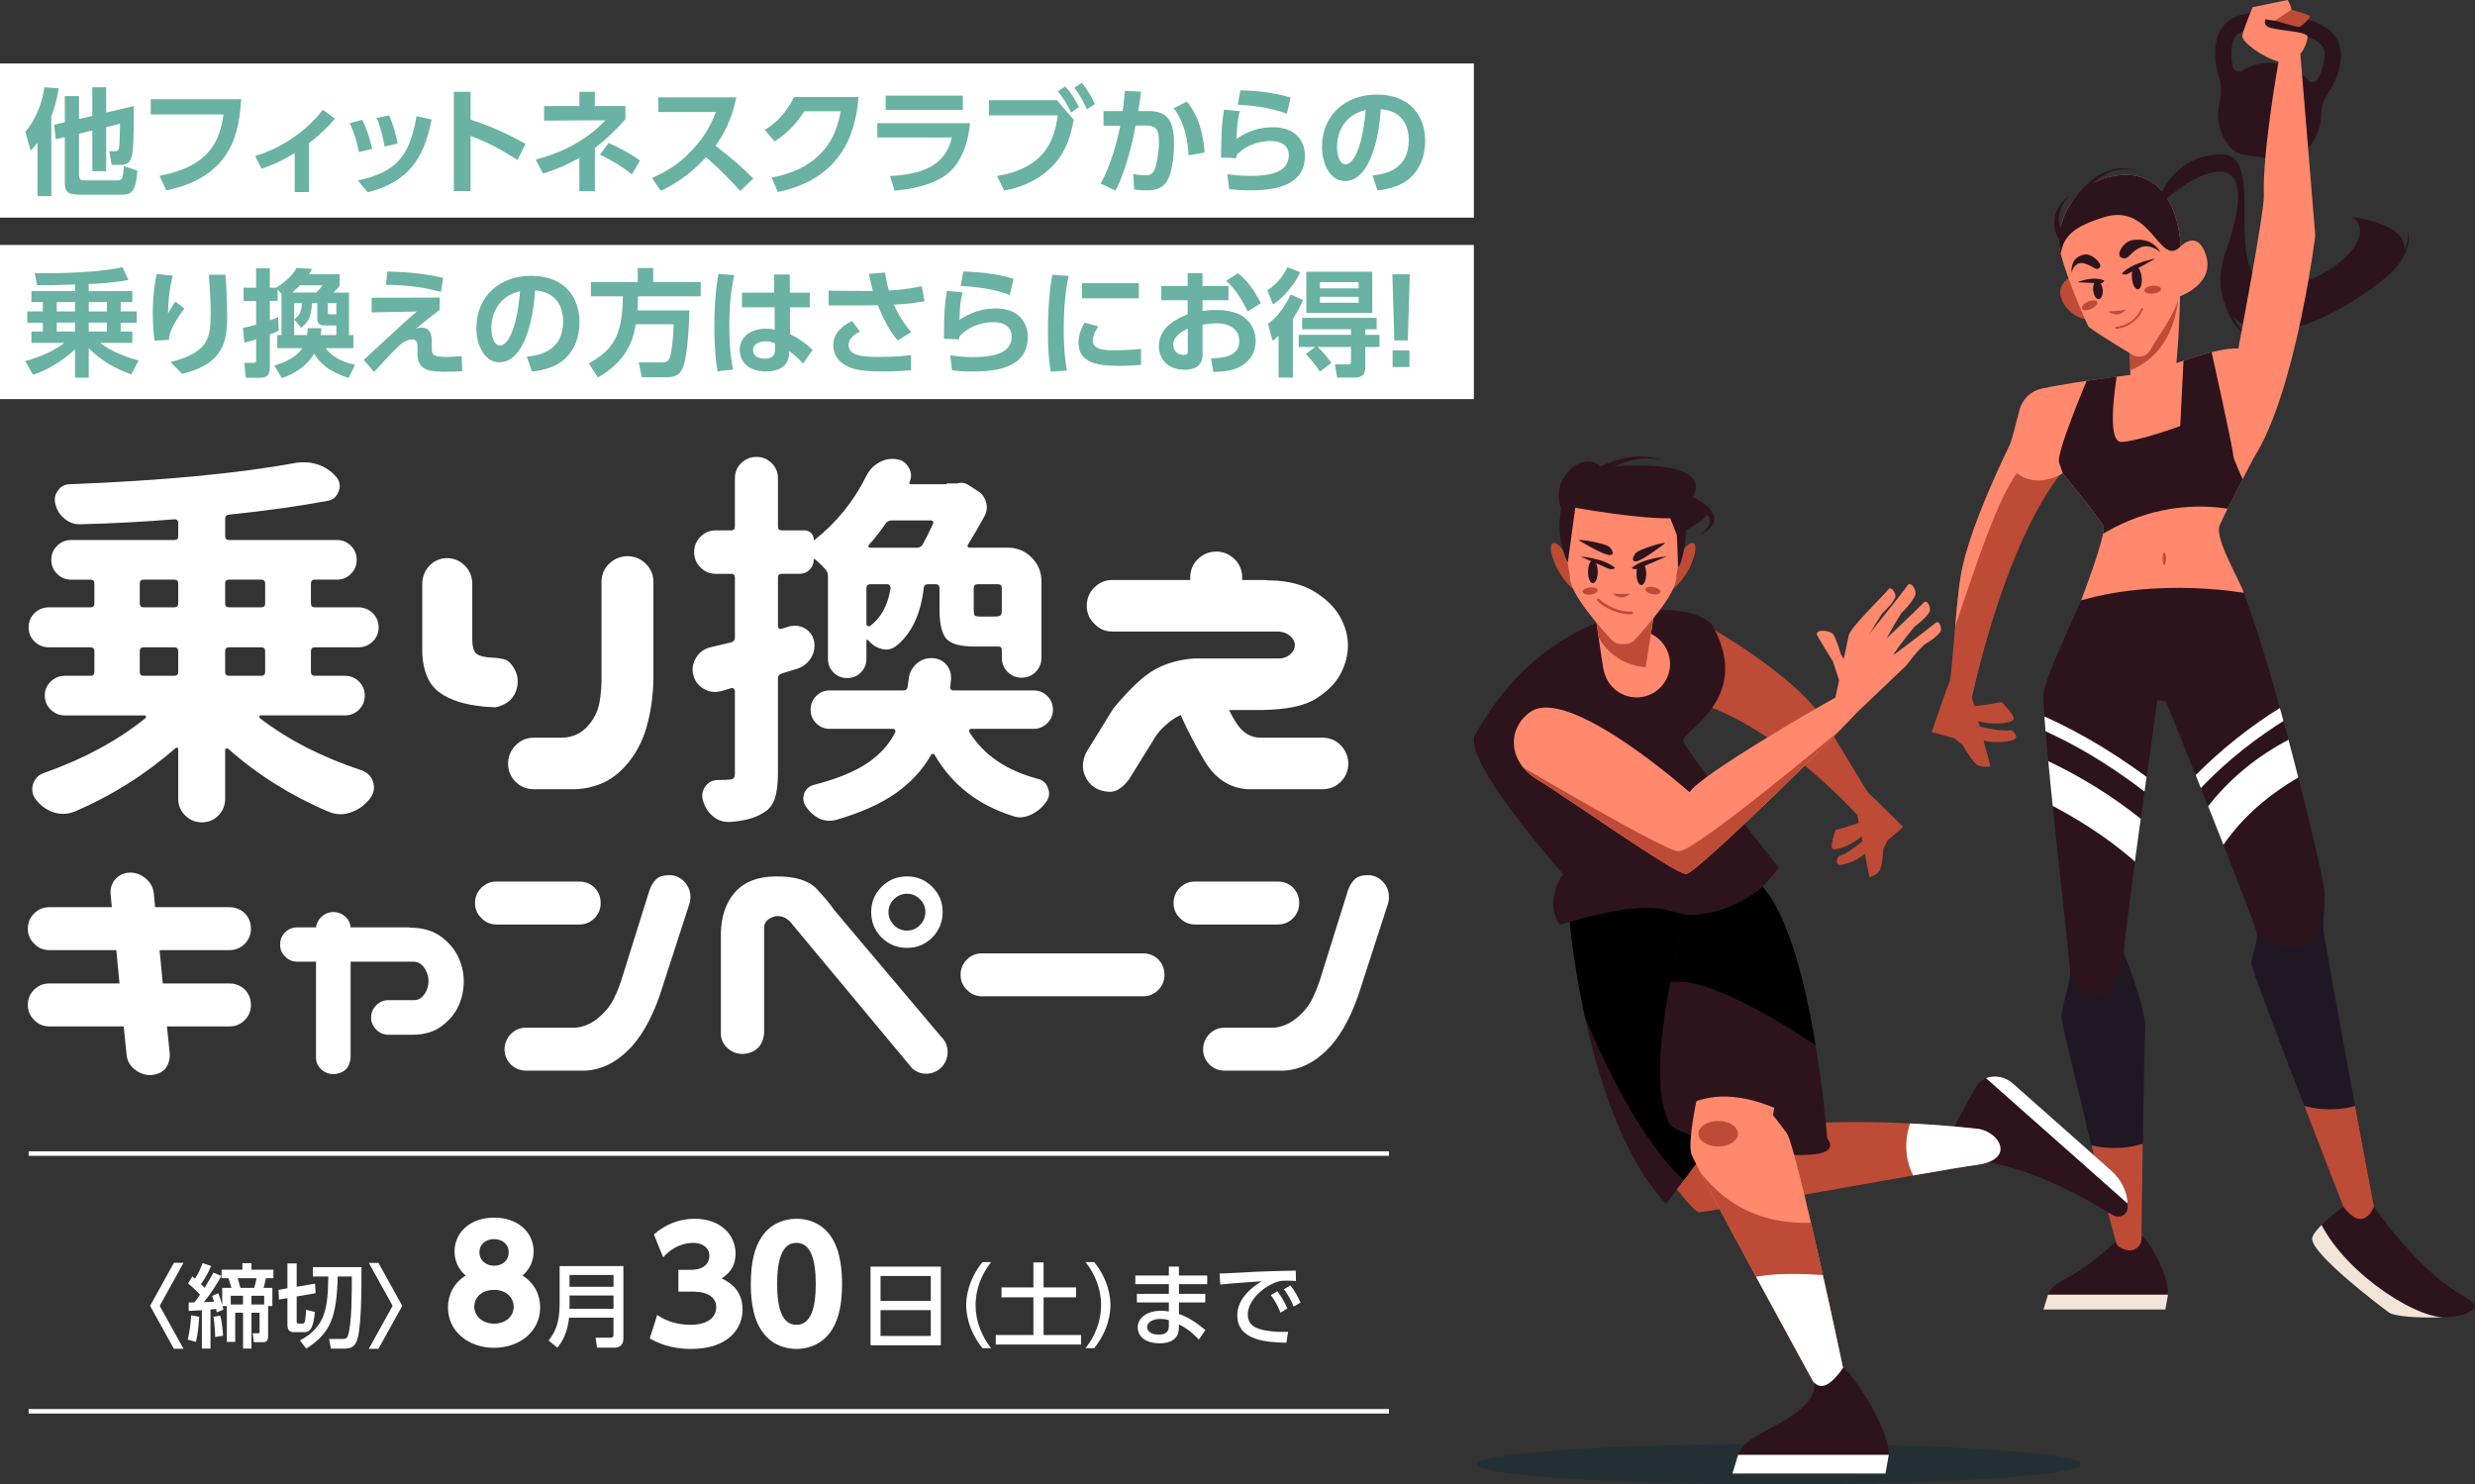 <?xml version="1.0" encoding="UTF-8"?><svg id="_レイヤー_2" xmlns="http://www.w3.org/2000/svg" xmlns:xlink="http://www.w3.org/1999/xlink" viewBox="0 0 2193 1315.26"><rect x="0" y="0" width="2193" height="1315.26" fill="#333333" stroke="none"/><defs><style>.cls-1{fill:#ff886d;}.cls-2{fill:#6ab2a3;}.cls-3{fill:#be4b36;}.cls-4{clip-path:url(#clippath-11);}.cls-5{clip-path:url(#clippath-10);}.cls-6{clip-path:url(#clippath-13);}.cls-7{clip-path:url(#clippath-12);}.cls-8{clip-path:url(#clippath-1);}.cls-9{clip-path:url(#clippath-3);}.cls-10{clip-path:url(#clippath-4);}.cls-11{clip-path:url(#clippath-2);}.cls-12{clip-path:url(#clippath-7);}.cls-13{clip-path:url(#clippath-6);}.cls-14{clip-path:url(#clippath-9);}.cls-15{clip-path:url(#clippath-8);}.cls-16{clip-path:url(#clippath-5);}.cls-17{fill:none;stroke:#fff;stroke-width:4px;}.cls-18{fill:#fff;}.cls-19{fill:#f2e5d7;}.cls-20{fill:#2c131c;}.cls-21{clip-path:url(#clippath);}.cls-22{fill:#002634;opacity:.3;}</style><clipPath id="clippath"><path class="cls-1" d="M1886.69,275.71s.94,71.46,1.53,77.39c1.81,17.93,25.66,12.41,34-.35,8.33-12.76,9.6-97.05,9.6-97.05,0,0-20.93,48.87-45.13,20.01Z"/></clipPath><clipPath id="clippath-1"><path class="cls-1" d="M1870.88,156.3c-35.29,7.11-51.48,44.17-45.02,68.55,6.46,24.38,22.73,60.93,24.37,64.05,1.31,2.5,28.55,19.03,39.45,25.58,2.81,1.69,6.23,2.05,9.33.98h0c2.52-.87,4.63-2.64,5.99-4.93,9.8-16.53,21.04-30.28,25.9-47.74,0,0,31.85-10.75,23.74-36.55-7.49-23.83-22.46-7.91-22.46-7.91,0,0-1.25-74.12-61.3-62.02Z"/></clipPath><clipPath id="clippath-2"><path class="cls-3" d="M1840.68,403.53s-50.65,17.92-50.22-28.58c0,0-45.28,86.52-53.24,136.06-4.47,27.8-7.75,88.33-9.68,92.62-1.93,4.29-16,45.09-16,45.09l19.75,5.32,7.77,6.05s7.92,14.42,12.63,17.48c4.71,3.06,12,1.51,12,1.51l-16.36-61s32.45-158.26,93.36-214.57Z"/></clipPath><clipPath id="clippath-3"><path class="cls-20" d="M1860.19,498.5c-18.38,37.69-46.11,97.82-49.26,114.61-3.15,16.78,23.69,239.13,23.38,249.61-.31,10.49-8.7,32.51-7.65,39.85,1.05,7.34,46.32,197.98,49.35,200.88,2.43,2.31,5.59,3.59,8.73,4.26,6.53,1.4,12.72-3.47,12.8-10.15.46-38.18,2.11-169.3,3.27-184.51,1.36-17.83-17.09-63.98-18.88-68.17-1.79-4.2,29.62-224.44,29.62-224.44l7.7,1.05s79.39,196.13,80.44,205.56c1.05,9.44-5.22,19.93-4.71,27.27.51,7.34,84.26,222.35,84.26,222.35,13.26,12.1,22.1,11.75,24.28-7.34,0,0-45.1-239.13-45.1-247.52s2.1-19.93,1.05-33.56c-1.05-13.63-55.52-243.56-83.79-289.77-38.72-9.71-76.26-9.42-115.52.01Z"/></clipPath><clipPath id="clippath-4"><path class="cls-20" d="M2103.54,1069.33s36.91,54.6,77.17,77.78c16.05,9.24,15.05,11.58,4.6,16.8-10.45,5.23-61.04,4.44-68.36-.79-7.32-5.23-68.23-51.39-68.25-65.38-.01-8.47,27.7-28.42,27.7-28.42,11.4,14.66,20.35,14.07,27.14,0Z"/></clipPath><clipPath id="clippath-5"><path class="cls-1" d="M1983.31,308.84c-20.33-1.9-76.52,20.96-76.52,20.96,0,0-64.93,7.55-97.4,14.39-9.79,2.06-17.56,9.47-20.05,19.16-3.06,11.96-7.09,27.39-8.18,30.19-9.09,23.39,18.15,42.59,46.53,25.83,0,0,33.04,40.16,36.04,46.89,2.99,6.73-19.76,65.72-19.76,65.72,69.54-20.19,144.16-6.66,144.16-6.66-4.14-12.93-26.52-48.5-21.24-60.23,6.35-14.1,29.75-58.87,29.75-58.87,37.57-58.27,54.84-197.47,54.84-197.47l-13.23-161.1s-12.55-4.42-19.33,6.89c0,0-14.46,80.91-12.99,118.61.56,14.22-22.62,135.69-22.62,135.69Z"/></clipPath><clipPath id="clippath-6"><path class="cls-20" d="M1732.17,997.41s8.25-16.53,19.09-34.69c6.39-10.7,21.84-11.92,32.47-2.51l87.13,77.16c9.79,8.67,15.14,21.03,14.32,32.97,0,.07-.01.15-.02.22-.49,6.56-7.9,9.45-13.98,5.65-68.53-42.74-111.9-46.74-111.9-46.74,0,0-17.13-22.46-27.12-32.07Z"/></clipPath><clipPath id="clippath-7"><path class="cls-3" d="M1751.94,1000.15c19.16,2.06,35,27.32-.8,32.09-35.79,4.77-239.51,42.95-246.22,41.76-6.71-1.19-46.2-56.08-46.2-56.08,0,0,104.71-38.06,293.22-17.78Z"/></clipPath><clipPath id="clippath-8"><path class="cls-20" d="M1390.91,816.81s15.06,175.15,85.33,249.86l48.27-64.64-19.6-191.78s-47.58-36.6-114.01,6.56Z"/></clipPath><clipPath id="clippath-9"><path class="cls-1" d="M1503.08,975.69s-7.55,35.59-4.55,46.35c3.01,10.76,112.18,209.54,112.18,209.54l24.78-7.93s-43.62-207.77-52.38-219.73c-6.7-9.15-12.13-15.74-12.13-15.74l4.9-29.98s-48.99-7.34-72.79,17.49Z"/></clipPath><clipPath id="clippath-10"><path class="cls-20" d="M1518.15,555.66c-14.04-26.07-140.26-32.26-211.07,95.56-12.23,22.08,77.88,123.19,77.88,123.19,0,0-17.26,22.97-2.85,45.11,0,0,64.05-21.25,94.14-13.28,30.09,7.97,61.08,15.06,69.05,1.77,7.97-13.28,31-38.97,31-38.97,0,0-82.91-103.61-84.85-112.47-1.94-8.86,61.54-36.21,26.7-100.91Z"/></clipPath><clipPath id="clippath-11"><path class="cls-1" d="M1355.93,630.86c-20.72,14.65-20,44.13,6.47,60.01,26.48,15.88,122.22,84.13,131.71,83.54,9.49-.59,149.96-139.28,149.96-142.22s-13.53-15.88-17.65-14.12c-4.12,1.77-121.64,69.26-129.29,83.97,0,0-107.08-95.31-141.2-71.19Z"/></clipPath><clipPath id="clippath-12"><path class="cls-1" d="M1467.07,534.77s-7.29,45.96-10.05,63.79c-.46,2.96-32.88,6.23-35.91-4.31-1.53-5.32-8.82-59.48-8.82-59.48,0,0,30.52,29.22,54.78,0Z"/></clipPath><clipPath id="clippath-13"><path class="cls-20" d="M1494.11,810.73s-39.04,134.22-15.96,182.23c0,0,39.86-57.24,140.87,15.69,0,0-13.18-173.17-57.18-222.75,0,0-27.76,25.4-67.73,24.83Z"/></clipPath></defs><g id="pcsp"><path class="cls-3" d="M1869.72,260.22c1.16,11.3-7.06,21.4-18.36,22.56-11.3,1.16-24.62-10.96-25.78-22.26-1.16-11.3,10.28-17.49,21.58-18.65,11.3-1.16,21.4,7.06,22.56,18.36Z"/><path class="cls-1" d="M1886.69,275.71s.94,71.46,1.53,77.39c1.81,17.93,25.66,12.41,34-.35,8.33-12.76,9.6-97.05,9.6-97.05,0,0-20.93,48.87-45.13,20.01Z"/><g class="cls-21"><path class="cls-3" d="M1930.53,249.02s6.65,83.74-74.51,84.78l.7-45.38,73.81-39.39"/></g><path class="cls-1" d="M1870.88,156.3c-35.29,7.11-51.48,44.17-45.02,68.55,6.46,24.38,22.73,60.93,24.37,64.05,1.31,2.5,28.55,19.03,39.45,25.58,2.81,1.69,6.23,2.05,9.33.98h0c2.52-.87,4.63-2.64,5.99-4.93,9.8-16.53,21.04-30.28,25.9-47.74,0,0,31.85-10.75,23.74-36.55-7.49-23.83-22.46-7.91-22.46-7.91,0,0-1.25-74.12-61.3-62.02Z"/><g class="cls-8"><path class="cls-20" d="M1936.07,213.53c-22.33,32.1-26.43-35.47-72.03-21.02-27.15,8.61-35.32,16.6-38.17,32.34-6.12,33.77-18.81-62.35-18.81-62.35l74.85-27.68,40.29,10.31,20.41,37.94-6.52,30.46"/></g><path class="cls-20" d="M1914.31,223.51s-9.96-9.02-19.38-3.49c-9.42,5.53-8.71,10.26-14.8,8.49-6.1-1.76.94-14.8,9.94-15.86,9-1.06,18,.47,24.24,10.86Z"/><path class="cls-20" d="M1835.44,241.57s2.74-10.69,11.39-8.16c8.65,2.53,10.21,6.97,13.51,3.81,3.3-3.16-7-13.07-13.45-11.69-6.45,1.37-11.77,5.08-11.45,16.04Z"/><path class="cls-20" d="M1863.1,256.58c.46,4.46-1.05,8.27-3.38,8.51-2.32.24-4.58-3.18-5.04-7.64-.46-4.46,1.05-8.27,3.38-8.51,2.32-.24,4.58,3.18,5.04,7.64Z"/><path class="cls-3" d="M1874.9,291.41c.05,0,.11,0,.17,0,18.23-2.25,23.61-17.19,23.66-17.34.15-.44-.08-.92-.52-1.08-.45-.16-.93.08-1.08.52-.05.14-5.12,14.1-22.27,16.21-.47.06-.8.48-.74.95.05.41.38.71.78.74Z"/><path class="cls-20" d="M1840.68,250.09s13.94-6.02,23.83-1.5h0c-.54,1.57-1.8,2.47-3.38,2.4l-20.45-.9Z"/><path class="cls-20" d="M1909.86,229.07s-21.64,3.83-29.97,13.53h0c1.91.91,4.14.84,5.99-.19l23.97-13.34Z"/><path class="cls-20" d="M1897.66,245.83c.57,5.59-.89,10.31-3.27,10.56-2.38.24-4.78-4.09-5.35-9.67-.57-5.59.89-10.31,3.27-10.56,2.38-.24,4.78,4.09,5.35,9.67Z"/><path class="cls-3" d="M1883.68,274.39s-3.17,3.69-7.51,4.14c-4.34.45-8.19-2.52-8.19-2.52,0,0,3.42-.11,7.76-.56,4.34-.45,7.94-1.06,7.94-1.06Z"/><path class="cls-3" d="M1900.08,257.44c.2,1.91,3.65,3.12,7.71,2.71,4.06-.42,7.2-2.31,7-4.22-.2-1.91-3.65-3.12-7.71-2.71-4.06.42-7.2,2.31-7,4.22Z"/><path class="cls-3" d="M1844.75,273.52c.79,1.75,4.45,1.8,8.17.12,3.72-1.69,6.09-4.47,5.3-6.22-.79-1.75-4.45-1.8-8.17-.12-3.72,1.69-6.09,4.47-5.3,6.22Z"/><path class="cls-20" d="M1915.37,171.16s12.75-33.82,52.6-34.38c39.84-.56,3.3,96.03,36.9,113.34,33.6,17.31,108.47-35.17,79.94-57.66,0,0,92.81,10.42,13.71,65.22-105.66,73.21-145.27,19.18-126.54-34.16,33.28-94.81-15.47-78.25-52.62-47.54l-3.99-4.83Z"/><path class="cls-20" d="M1825.7,214.34c-10.27-14.41-5.83-31.22,8.16-40.98-4.81,5.07-9.03,11.42-9.52,18.48-.58,6.49,2.33,13.18,6.75,17.7,0,0-5.39,4.81-5.39,4.81h0Z"/><path class="cls-20" d="M1835.54,179.89c11.75-18.64,33.84-37.45,57.04-28.7-5.43-1.54-11.17-1.87-16.61-.7-16.36,3.68-28.38,17.7-36.22,31.72,0,0-4.22-2.32-4.22-2.32h0Z"/><path class="cls-20" d="M2097.86,250.7c19.31-8.51,40.15-27,34.96-50.3,1.51,5.43,1.84,11.28.6,16.9-4.04,17.21-18.63,29.54-33.56,37.78,0,0-1.99-4.38-1.99-4.38h0Z"/><path class="cls-20" d="M1972.82,249.04c-.55,21.09,7.27,47.83,30.56,53.09-5.56-.96-10.98-3.16-15.54-6.68-13.83-11-18.76-29.45-19.84-46.48,0,0,4.81.07,4.81.07h0Z"/><path class="cls-20" d="M2056.55,101.59c.05-7.29,2.65-14.27,6.87-20.23,4.6-6.49,8.75-15.32,10.4-27.03,1.24-8.85-.52-16.5-5.24-22.75-8.66-11.45-25.44-15.36-40-17.61v-.02s-2.75-.39-2.75-.39c-.38-.05-.77-.11-1.16-.17-.38-.05-.77-.11-1.15-.16-.84-.12-1.69-.24-2.55-.35-.06,0-.12-.02-.17-.02l-2.75-.38v.02c-14.61-1.84-31.83-2.71-43.31,5.92-6.26,4.7-10.06,11.57-11.3,20.42-1.65,11.72-.07,21.36,2.56,28.87,2.49,7.08,2.78,14.66.86,21.92-.46,1.73-.82,3.51-1.07,5.33-1.76,12.56,1.78,24.64,8.91,33.99,3.45,4.52,8.54,7.51,14.17,8.3l33.42,4.69c5.37.75,10.88-.48,15.29-3.64,10.84-7.8,18.26-20.32,18.93-35.07.02-.55.04-1.09.04-1.63ZM2022.39,57.15c-12.83-3.27-25.47-.85-35.58,5.48-3.22,2.01-7.42.41-8.34-3.27-1.27-5.05-1.83-11.23-.81-18.52.7-5,2.57-8.58,5.71-10.94,7.72-5.8,22.63-4.54,35.17-2.85l.31.04c.31.04.63.09.95.13,1.37.19,2.71.38,4,.56l.55.08c12.46,1.83,26.99,4.74,32.78,12.39,2.37,3.13,3.18,7.09,2.47,12.09-1.03,7.31-3.27,13.1-5.89,17.61-1.9,3.28-6.39,3.66-8.93.84-5.83-6.51-13.53-11.38-22.39-13.64Z"/><path class="cls-3" d="M1840.68,403.53s-50.65,17.92-50.22-28.58c0,0-45.28,86.52-53.24,136.06-4.47,27.8-7.75,88.33-9.68,92.62-1.93,4.29-16,45.09-16,45.09l19.75,5.32,7.77,6.05s7.92,14.42,12.63,17.48c4.71,3.06,12,1.51,12,1.51l-16.36-61s32.45-158.26,93.36-214.57Z"/><g class="cls-11"><path class="cls-1" d="M1802.48,404.52c-23.92,12.13-42.45,69.26-70.09,150.41-27.63,81.15-59.84-140.04-59.84-140.04l79.92-62.88,50.7,38.54,24.52,28.83"/></g><path class="cls-3" d="M1749.17,642.39s23.26,6.81,33.1,4.39c0,0,5.94,4.25,3.64,7.45-2.3,3.21-21.71,5.53-34.22.02l-2.52-11.87Z"/><path class="cls-3" d="M1747.34,625.93s16.13-1.57,25.97-3.99c0,0,13.07,12.62,10.77,15.83-2.3,3.21-21.71,5.53-34.22.02l-2.52-11.87Z"/><path class="cls-20" d="M1897.58,1094.84c3.17,0,23.62,31.28,23.42,52.28-.03,3.09-110.64,10.82-106.31,0,4.38-10.97,16.71-13.22,30.92-23.17,15.95-11.16,29.59-24.3,29.59-24.3l22.39-4.81Z"/><polygon class="cls-19" points="1918.67 1160.28 1921 1147.12 1814.68 1147.12 1810.67 1160.28 1918.67 1160.28"/><path class="cls-20" d="M1860.19,498.5c-18.38,37.69-46.11,97.82-49.26,114.61-3.15,16.78,23.69,239.13,23.38,249.61-.31,10.49-8.7,32.51-7.65,39.85,1.05,7.34,46.32,197.98,49.35,200.88,2.43,2.31,5.59,3.59,8.73,4.26,6.53,1.4,12.72-3.47,12.8-10.15.46-38.18,2.11-169.3,3.27-184.51,1.36-17.83-17.09-63.98-18.88-68.17-1.79-4.2,29.62-224.44,29.62-224.44l7.7,1.05s79.39,196.13,80.44,205.56c1.05,9.44-5.22,19.93-4.71,27.27.51,7.34,84.26,222.35,84.26,222.35,13.26,12.1,22.1,11.75,24.28-7.34,0,0-45.1-239.13-45.1-247.52s2.1-19.93,1.05-33.56c-1.05-13.63-55.52-243.56-83.79-289.77-38.72-9.71-76.26-9.42-115.52.01Z"/><g class="cls-9"><path class="cls-22" d="M2059.45,805.73c-8.1,39.54-30.16,43.73-59.73,21.33-29.58-22.4-114.28-10.05-117.77,17.83-3.49,27.88-22.23,50.61-34.93,34.22-12.7-16.39-32.45-45.21-32.45-45.21v246.68l81.78,73.12,93.2-6.58,117.81-44.35,57.12-41.38-105.02-255.66"/><path class="cls-18" d="M1953.28,779.12c25.71-60.05,79.55-96.12,148.76-119.1l-20.95-26.17c-66.77,19.95-118.21,57.52-148.76,119.1l20.95,26.17Z"/><path class="cls-18" d="M1920.97,732.78c38.99-52.45,89.3-91.28,148.76-119.1l-7.7-9.61c-57.4,27.93-107.5,66.86-148.76,119.1l7.7,9.61Z"/><path class="cls-18" d="M1914.74,785.82c-42.29-45.82-98.38-77.16-161.59-101.02l17.77-28.42c60.13,21.18,114.5,53.85,161.59,101.02l-17.77,28.42Z"/><path class="cls-18" d="M1941.44,736.04c-51.63-47.17-105.32-81.91-161.59-101.02l6.53-10.44c55.52,20.48,109.29,54.87,161.59,101.02l-6.53,10.44Z"/><path class="cls-3" d="M1814.56,1152.69h117.65v-155.59c-39.67,27.1-78.88,26.59-117.65,0v155.59Z"/><path class="cls-3" d="M2005.78,1118.4h117.65v-155.59c-39.67,27.1-78.88,26.59-117.65,0v155.59Z"/></g><path class="cls-20" d="M2103.54,1069.33s36.91,54.6,77.17,77.78c16.05,9.24,15.05,11.58,4.6,16.8-10.45,5.23-61.04,4.44-68.36-.79-7.32-5.23-68.23-51.39-68.25-65.38-.01-8.47,27.7-28.42,27.7-28.42,11.4,14.66,20.35,14.07,27.14,0Z"/><g class="cls-10"><path class="cls-19" d="M2165.17,1167.17c-28.17-.24-95.09-44.69-112.67-92-17.58-47.3-32.65,15.07-32.65,15.07,0,0,25.49,88.33,28.86,90.42,3.37,2.09,80.82,35.16,80.82,35.16l36-24.28-.36-24.38"/></g><path class="cls-1" d="M1983.31,308.84c-20.33-1.9-76.52,20.96-76.52,20.96,0,0-64.93,7.55-97.4,14.39-9.79,2.06-17.56,9.47-20.05,19.16-3.06,11.96-7.09,27.39-8.18,30.19-9.09,23.39,18.15,42.59,46.53,25.83,0,0,33.04,40.16,36.04,46.89,2.99,6.73-19.76,65.72-19.76,65.72,69.54-20.19,144.16-6.66,144.16-6.66-4.14-12.93-26.52-48.5-21.24-60.23,6.35-14.1,29.75-58.87,29.75-58.87,37.57-58.27,54.84-197.47,54.84-197.47l-13.23-161.1s-12.55-4.42-19.33,6.89c0,0-14.46,80.91-12.99,118.61.56,14.22-22.62,135.69-22.62,135.69Z"/><g class="cls-16"><path class="cls-20" d="M1879.11,312.73s-16.27,80,.75,78.88,51.96-14.17,51.96-14.17l3.41-68.22,24.18,1.78s19.3,86.72,19.33,92.31c.03,5.59,24.54,55.27,24.54,55.27,0,0-73.52-32.88-152.15,22.29,0,0-18.25-44.92-26.66-71.08-3.09-9.6,32.37-91.23,32.37-91.23l22.27-5.83Z"/><path class="cls-3" d="M1916.22,495.07c0,3.08.65,5.58,1.45,5.58s1.45-2.5,1.45-5.58-.65-5.58-1.45-5.58-1.45,2.5-1.45,5.58Z"/></g><path class="cls-1" d="M2018.92,54.53c-14.5-3.71-32.85-17.82-32.15-22.77.71-4.94,9.18-25.41,9.18-25.41l31.06-6.35s7.77,12,0,16.24c-7.77,4.24-19.54.7-19.54.7,0,0-3.1,5.75,4.45,7.78,10.89,2.93,33.58,3.04,32.75,8.46-1.41,9.18-6.41,14.47-6.41,14.47"/><path class="cls-3" d="M2030.33,8.52s14.48,4.13,16.19,5.53c1.71,1.4-7.32,9.19-9.04,9.81-1.71.62-21.77-5.59-21.77-5.59l14.62-9.76Z"/><ellipse class="cls-22" cx="1576.3" cy="1297.36" rx="267.93" ry="17.9"/><path class="cls-20" d="M1732.17,997.41s8.25-16.53,19.09-34.69c6.39-10.7,21.84-11.92,32.47-2.51l87.13,77.16c9.79,8.67,15.14,21.03,14.32,32.97,0,.07-.01.15-.02.22-.49,6.56-7.9,9.45-13.98,5.65-68.53-42.74-111.9-46.74-111.9-46.74,0,0-17.13-22.46-27.12-32.07Z"/><g class="cls-13"><rect class="cls-18" x="1736.22" y="991.13" width="190.84" height="23.83" transform="translate(1125.45 -962.22) rotate(41.53)"/></g><path class="cls-3" d="M1751.94,1000.15c19.16,2.06,35,27.32-.8,32.09-35.79,4.77-239.51,42.95-246.22,41.76-6.71-1.19-46.2-56.08-46.2-56.08,0,0,104.71-38.06,293.22-17.78Z"/><g class="cls-12"><path class="cls-18" d="M1836.06,1051.24h-135.15c-17.19-24.46-14.41-49.57,0-75.06h135.15v75.06Z"/></g><path class="cls-20" d="M1390.91,816.81s15.06,175.15,85.33,249.86l48.27-64.64-19.6-191.78s-47.58-36.6-114.01,6.56Z"/><g class="cls-15"><path d="M1486.99,1041.06c61.39,61.39,88.89-24.1,115.61-50.83,26.73-26.73-1.38-98.16-62.77-159.55-61.39-61.39-132.83-89.5-159.55-62.77-26.73,26.73,45.32,211.76,106.71,273.15Z"/></g><path class="cls-20" d="M1478.15,992.95c.22,18.78,166.15,48.81,140.87,15.69-25.28-33.12-141.56-75.3-140.87-15.69Z"/><path class="cls-1" d="M1503.08,975.69s-7.55,35.59-4.55,46.35c3.01,10.76,112.18,209.54,112.18,209.54l24.78-7.93s-43.62-207.77-52.38-219.73c-6.7-9.15-12.13-15.74-12.13-15.74l4.9-29.98s-48.99-7.34-72.79,17.49Z"/><g class="cls-14"><path class="cls-3" d="M1504.92,1004.55c0,6.26,7.83,11.33,17.5,11.33s17.5-5.07,17.5-11.33-7.83-11.33-17.5-11.33-17.5,5.07-17.5,11.33Z"/><path class="cls-3" d="M1502.97,1305.49h159.93v-231.46c-62.48,16.91-119.44,15.62-159.93-39.92v271.37Z"/><path class="cls-18" d="M1535.04,1247.26h155.31v-108.26c-75.15-11.98-133.15-15.17-155.31,0v108.26Z"/></g><path class="cls-3" d="M1504.92,622.97s28.28-30.31,9.8-67.31c0,0,71.64,40.47,97.32,76.96,14.41,20.47,40.64,67.58,43.85,70.26,3.21,2.68,30.37,29.8,30.37,29.8l-13.71,11.95-3.85,7.87s-.7,14.62-3.28,18.9c-2.58,4.28-9,5.89-9,5.89l-10.71-55.13s-70.16-77.93-140.8-99.18Z"/><path class="cls-3" d="M1653.72,742.3s-15.94,14.51-24.74,16.41c0,0-3.09,5.71,0,7.37,3.09,1.67,19.51-4.04,27.36-13.32l-2.62-10.47Z"/><path class="cls-3" d="M1648.76,728.43s-13.51,5.04-22.31,6.94c0,0-5.53,15.19-2.43,16.85,3.09,1.67,19.51-4.04,27.36-13.32l-2.62-10.47Z"/><path class="cls-20" d="M1518.15,555.66c-14.04-26.07-140.26-32.26-211.07,95.56-12.23,22.08,77.88,123.19,77.88,123.19,0,0-17.26,22.97-2.85,45.11,0,0,64.05-21.25,94.14-13.28,30.09,7.97,61.08,15.06,69.05,1.77,7.97-13.28,31-38.97,31-38.97,0,0-82.91-103.61-84.85-112.47-1.94-8.86,61.54-36.21,26.7-100.91Z"/><g class="cls-5"><circle class="cls-1" cx="1450.11" cy="588.3" r="29.6" transform="translate(262.11 1606.92) rotate(-62.69)"/></g><path class="cls-20" d="M1633.15,1211.99c3.98,0,40.67,50.74,40.41,77.1-.04,3.88-138.92,13.59-133.49,0,5.5-13.77,19.97-18.19,38.83-29.09,36.54-21.13,27.84-35.67,27.84-35.67,7.35,8.43,16.44,1.85,26.41-12.34Z"/><polygon class="cls-18" points="1670.65 1305.62 1673.56 1289.1 1540.07 1289.1 1535.04 1305.62 1670.65 1305.62"/><path class="cls-1" d="M1355.93,630.86c-20.72,14.65-20,44.13,6.47,60.01,26.48,15.88,122.22,84.13,131.71,83.54,9.49-.59,149.96-139.28,149.96-142.22s-13.53-15.88-17.65-14.12c-4.12,1.77-121.64,69.26-129.29,83.97,0,0-107.08-95.31-141.2-71.19Z"/><g class="cls-4"><path class="cls-3" d="M1631.02,646.38s-129.94,109.25-143.9,107.96c-13.96-1.29-137.5-74.35-137.5-74.35l97.25,111.59,84.37,8.38,99.94-95.51-.16-58.07"/></g><path class="cls-1" d="M1626.11,618.84l12.09-56.04s36.55,4.57,49.69,28.01l-45.18,43.07s-6.69-11.93-16.6-15.04Z"/><polygon class="cls-1" points="1632.77 612.23 1623.98 585.9 1631.19 579.75 1638.07 591.29 1632.77 612.23"/><path class="cls-1" d="M1623.98,585.9s-14.18-22.59-14.18-23.92c-.03-4.99,12.17-3.17,14.53,0,2.37,3.17,6.86,17.77,6.86,17.77l-7.21,6.15Z"/><path class="cls-1" d="M1638.2,562.8c1.74-7.49,31.95-36.25,34.67-40.18,2.72-3.92,6.84,2.46,6.6,5.93-.09,1.26-2.57,6.35-11.51,14.69-8.64,12.94-14.85,24.67-14.85,24.67,0,0-16.65,2.37-14.91-5.11Z"/><path class="cls-1" d="M1662.9,573.9s38.02-35.91,41.32-39.71c3.29-3.8,6.47,3.49,5.72,7.12-.28,1.33-3.5,6.38-13.65,14.05-10.52,12.57-18.45,24.17-18.45,24.17l-14.93-5.64Z"/><path class="cls-1" d="M1671.6,585.1s39.68-29.8,43.19-33.02c3.5-3.22,5.83,3.89,4.76,7.2-.39,1.21-3.95,5.61-14.35,11.78-11.24,10.7-13.14,15.79-17.31,19.77-4.17,3.97-16.29-5.72-16.29-5.72Z"/><path class="cls-1" d="M1650.67,568.74s36.25-45.02,39.29-49.67c3.03-4.66,7.63,2.92,7.36,7.03-.1,1.5-2.87,7.54-12.83,17.44-9.63,15.36-16.57,29.28-16.57,29.28l-17.24-4.08Z"/><path class="cls-1" d="M1467.07,534.77s-7.29,45.96-10.05,63.79c-.46,2.96-32.88,6.23-35.91-4.31-1.53-5.32-8.82-59.48-8.82-59.48,0,0,30.52,29.22,54.78,0Z"/><g class="cls-7"><path class="cls-3" d="M1408.48,542.46s5.98,51.12,60.32,49.2l4.56-51.22-64.88,2.01Z"/></g><path class="cls-20" d="M1494.11,810.73s-39.04,134.22-15.96,182.23c0,0,39.86-57.24,140.87,15.69,0,0-13.18-173.17-57.18-222.75,0,0-27.76,25.4-67.73,24.83Z"/><g class="cls-6"><path d="M1621.64,935.01s-162.77-117.01-158.24-37.74l-9.06-130.9,161.29-2.88,6.01,171.52Z"/></g><path class="cls-3" d="M1485.68,496.6s8.41-16.52,14.47-15.46c6.06,1.05-1.12,28.19-19.52,42.27l5.05-26.81Z"/><path class="cls-3" d="M1390.72,496.6s-8.41-16.52-14.47-15.46c-6.06,1.05,1.12,28.19,19.52,42.27l-5.05-26.81Z"/><path class="cls-1" d="M1438.2,417.1c37.36,0,55.3,32.13,53.06,55.26-2.24,23.12-5.9,34.36-5.96,39.47-.15,14.59-28.07,45.71-36.95,55.24-1.82,1.95-4.25,3.31-6.95,3.6-1.86.2-3.72.23-5.58.08-3-.24-5.79-1.55-7.8-3.71-8.91-9.57-36.77-40.64-36.92-55.21-.05-5.11-3.71-16.35-5.95-39.47-2.24-23.12,15.69-55.26,53.06-55.26Z"/><path class="cls-3" d="M1444.5,526.01s-3.47,3.29-7.75,3.29-7.75-3.29-7.75-3.29c0,0,3.35.24,7.63.24s7.87-.24,7.87-.24Z"/><path class="cls-20" d="M1476.65,493.09s-21.72,1.59-30.91,10.3h0c1.79,1.09,4,1.25,5.93.42l24.98-10.73Z"/><path class="cls-20" d="M1458.62,508.38c0,5.57-1.92,10.08-4.3,10.08s-4.3-4.51-4.3-10.08,1.92-10.08,4.3-10.08,4.3,4.51,4.3,10.08Z"/><path class="cls-20" d="M1400.22,493.09s21.72,1.59,30.91,10.3h0c-1.79,1.09-4,1.25-5.93.42l-24.98-10.73Z"/><path class="cls-20" d="M1407.08,506.68c0,5.57,1.92,10.08,4.3,10.08s4.3-4.51,4.3-10.08-1.92-10.08-4.3-10.08-4.3,4.51-4.3,10.08Z"/><path class="cls-20" d="M1475.51,481.22s-20.71,16.09-25.98,16.2c-5.28.11-1.29-6.2-.06-7.49,3-3.15,24.32-9.86,26.04-8.72Z"/><path class="cls-20" d="M1398.89,478.74s22.42,13.6,27.68,13.1c5.25-.5.56-6.31-.8-7.44-3.35-2.79-25.29-6.99-26.88-5.66Z"/><path class="cls-3" d="M1443.99,544.29c-10.79,0-22.8-5.86-28.61-11.91-.45-.47-.44-1.22.03-1.67.47-.45,1.22-.44,1.67.03,5.64,5.87,18.18,11.79,28.57,11.13.65-.06,1.21.45,1.25,1.1.04.65-.45,1.21-1.1,1.25-.6.04-1.21.06-1.82.06Z"/><path class="cls-20" d="M1389.2,498.3s-11.22-19.37-5.82-47.79c-10.8-27.18,20.45-53.01,35.46-36.22,0,0,119.84-14.3,72.77,37.74,5.77,17.96-1.49,49.77-4.8,50.22,0,0-.79-43.27-3.13-43.15-29.19,1.48-87.91-9.23-87.91-9.23l-1.66,12.26-4.91,36.17Z"/><path class="cls-20" d="M1409.52,418.29c18.56-11.65,41.95-17.83,63.19-10.72-10.48-2.34-21.4-1.74-31.59,1.46-9.9,3.04-19.64,8.1-27.66,14.45l-3.93-5.19h0Z"/><path class="cls-20" d="M1495.23,442.39c9.76,3.9,26.84,9.27,10.25,20.25-16.59,10.98-19.71,11.21-19.71,11.21l-10.78-27.06,20.25-4.39Z"/><path class="cls-20" d="M1497.94,439.82c17.83,7.24,32.43,22.53,8.3,34.03,4.74-3.85,12.31-10.46,7.42-16.63-4.29-4.79-12.14-7.03-18.36-8.32,0,0,2.64-9.08,2.64-9.08h0Z"/><path class="cls-3" d="M1415.66,522.85c.21,1.74-2.63,3.51-6.33,3.95-3.7.44-6.87-.62-7.08-2.36-.21-1.74,2.63-3.51,6.33-3.95,3.7-.44,6.87.62,7.08,2.36Z"/><path class="cls-3" d="M1471.23,524.69c-.36,1.72-3.61,2.5-7.26,1.74-3.65-.76-6.32-2.77-5.96-4.49.36-1.72,3.61-2.5,7.26-1.74,3.65.76,6.32,2.77,5.96,4.49Z"/><rect class="cls-18" y="56.26" width="1305.94" height="136.57"/><rect class="cls-18" y="217.06" width="1305.94" height="136.57"/><path class="cls-2" d="M33.21,126.33c-2.88,3.91-4.33,5.25-6.08,7.11l-4.63-16.69c11.33-13.49,15.55-29.56,16.79-39.45l12.67.93c-.72,4.94-2.27,13.9-6.49,24.82v70.76h-12.26v-47.48ZM69.98,105.42l11.84-2.78v-25.34h12.26v22.45l24.51-5.77c-.21,47.69-.21,52.12-12.87,52.12h-6.8l-2.06-12.15h4.43c2.88,0,3.91-.31,4.33-3.91.1-1.44.72-9.99.72-20.39l-12.26,2.99v39.04h-12.26v-36.05l-11.84,2.78v35.64c0,5.25,1.03,5.77,5.77,5.77h27.29c5.56,0,5.87-.62,6.69-12.67l11.95,4.02c-1.34,19.98-5.97,21.32-13.8,21.32h-37.49c-12.05,0-12.98-3.91-12.98-12.05v-38.93l-8.03,1.85-1.34-12.77,9.37-2.27v-23.17h12.57v20.29Z"/><path class="cls-2" d="M213.66,87.91c-1.65,26.57-6.49,68.6-66.33,80.75l-5.97-12.87c44.29-8.34,53.46-31,56.65-54.38h-64.48v-13.49h80.13Z"/><path class="cls-2" d="M273.81,170.2h-12.67v-34.61c-13.8,8.55-23.69,11.95-29.36,13.9l-5.66-11.23c38.01-11.54,57.78-38.11,59.94-40.99l10.71,7.93c-6.59,7.83-13.6,14.32-22.97,21.63v43.36Z"/><path class="cls-2" d="M317.99,134.77c-1.54-8.86-4.22-17.3-8.14-25.65l11.02-2.99c5.15,9.68,7.83,21.01,8.86,25.75l-11.74,2.88ZM317.07,159.9c34.4-7.52,45.73-21.22,52.01-56.96l13.39,2.99c-5.56,25.65-14.21,54.18-56.75,64.37l-8.65-10.4ZM340.86,129.83c-1.24-6.49-2.99-15.55-7.11-25.34l10.92-2.27c3.71,7.62,6.49,18.23,7.62,25.03l-11.43,2.58Z"/><path class="cls-2" d="M458.48,141.78c-14.83-9.58-24.92-14.93-41.51-21.42v48.92h-14.83v-87.96h14.83v24.72c23.18,7.31,39.65,16.48,48.72,21.42l-7.21,14.32Z"/><path class="cls-2" d="M513.38,81.32h13.7v12.67h27.09v11.64c-8.55,9.58-15.86,16.89-27.09,25.44v38.32h-13.7v-29.46c-11.64,6.49-19.57,9.79-32.24,13.91l-6.49-12.46c17.41-4.53,41.51-13.39,61.8-34.81l-54.38.31v-12.88h31.31v-12.67ZM559.83,154.55c-12.46-9.89-22.55-14.83-28.22-17.51l7.62-10.3c9.27,3.91,20.08,9.79,27.91,15.55l-7.31,12.26Z"/><path class="cls-2" d="M652.42,86.26c-4.22,20.91-11.84,33.68-18.44,42.85,15.65,12.36,21.22,16.89,33.47,29.04l-11.54,11.12c-6.28-7-15.04-16.58-30.38-29.97-9.68,10.81-24.41,22.87-40.06,29.77l-7.83-11.43c14.93-6.39,25.44-13.6,36.46-25.54,11.12-12.05,16.58-23.07,20.19-32.86h-50.98v-12.98h69.11Z"/><path class="cls-2" d="M683.63,157.33c28.02-5.15,55.1-20.19,61.18-58.71h-32.24c-5.56,8.75-13.39,18.54-26.16,26.68l-8.75-10.2c12.77-7.93,20.6-17.92,25.85-29.15h57.16c-1.65,20.7-7.93,71.38-71.48,84.15l-5.56-12.77Z"/><path class="cls-2" d="M859.54,109.13c-1.54,16.48-7.31,35.95-21.84,46.25-6.18,4.33-18.64,11.12-45.01,13.6l-4.12-12.98c26.88-1.54,49.03-8.03,54.79-34.2h-66.02v-12.67h82.19ZM853.16,84.72v12.57h-68.39v-12.57h68.39Z"/><path class="cls-2" d="M936.48,88.73l14.93,17.41c-2.57,13.18-5.87,26.37-16.99,39.04-8.55,9.68-23.59,19.98-44.7,23.69l-6.28-12.87c42.54-7.42,50.57-31.21,53.87-53.76h-61.08v-13.49h60.25ZM943.9,76.48c4.74,5.36,7.93,10.4,12.15,18.33l-7,4.94c-3.71-7.83-6.38-12.05-11.64-18.75l6.49-4.53ZM958.52,73.39c4.84,5.87,7.62,10.61,11.64,18.75l-7.11,4.74c-3.6-8.14-5.97-12.15-11.12-19.16l6.59-4.33Z"/><path class="cls-2" d="M975.2,162.68c9.17-16.17,15.24-39.45,17.41-51.29l-14.83.1v-13.08h16.99c.93-6.59,1.34-10.51,1.85-17.92l14.42.72c-.72,5.56-1.03,8.14-2.47,17.2h9.27c15.24,0,22.45,7,22.45,28.94,0,7.52-1.03,21.84-4.94,30.69-3.5,7.83-9.99,10.61-19.05,10.61-5.56,0-9.78-.51-11.33-.72l-.82-13.8c1.85.41,6.08,1.24,10.3,1.24,6.8,0,8.24-3.09,9.79-8.65,1.44-5.36,2.68-13.59,2.68-20.91,0-11.74-2.68-14.73-12.88-14.62l-7.83.1c-2.88,16.07-9.06,40.79-17.71,57.58l-13.29-6.18ZM1053.07,137.66c-.52-14.93-4.12-29.87-13.08-41.82l11.64-5.77c10.51,12.57,14.63,28.84,15.76,45.11l-14.32,2.47Z"/><path class="cls-2" d="M1098.49,98.52c-1.85,6.9-2.47,11.84-2.78,24.41,9.89-6.69,20.19-10.2,32.03-10.2,23.69,0,28.53,16.17,28.53,25.23,0,23.07-19.67,30.69-48,30.69-9.47,0-15.55-.62-19.16-1.03l-1.65-13.29c4.74.62,11.84,1.54,20.5,1.54,26.68,0,33.99-8.03,33.99-18.44,0-7.42-5.77-12.57-15.76-12.57-11.84,0-24.1,4.94-30.49,12.67-.1,1.24-.21,1.65-.31,2.57l-13.49-.51c.31-24.1.52-29.46,2.68-42.43l13.9,1.34ZM1140.2,100.78c-2.88-1.13-16.27-6.59-43.46-8.03l2.37-12.77c21.01.72,33.16,3.09,44.49,6.49l-3.4,14.32Z"/><path class="cls-2" d="M1216.11,155.47c12.98-1.24,32.13-6.18,32.13-31.21,0-16.07-8.65-26.37-24.82-27.5-1.75,28.12-10.4,63.65-31.62,63.65-13.08,0-20.39-14.73-20.39-30.18,0-29.66,22.25-46.45,48.31-46.45,30.69,0,43.05,19.98,43.05,41.1,0,12.15-3.91,24.93-14.21,33.58-7.21,6.08-17.61,9.17-28.01,10.2l-4.43-13.18ZM1184.69,130.55c0,4.84,1.54,15.04,7.72,15.04,5.46,0,14.52-10.81,17.71-48.1-15.76,3.4-25.44,16.07-25.44,33.06Z"/><path class="cls-2" d="M66.48,252.09c-4.84.1-28.22.82-33.58.62l-2.16-10.71c7.93.21,21.22.41,41.61-.82,20.8-1.24,30.9-3.3,36.25-4.43l5.15,11.33c-5.46.93-15.96,2.88-35.12,3.6v6.28h38.62v9.68h-10.3v8.24h14.21v10.09h-14.21v7.83h10.3v9.99h-28.63c5.46,4.12,15.65,10.61,34.2,15.66l-6.39,12.26c-14.21-4.84-27.4-12.46-37.8-23.17v26.06h-12.15v-25.23c-3.71,3.71-17.51,16.27-37.29,22.66l-6.8-12.05c5.05-1.44,21.53-5.97,34.61-16.17h-29.15v-9.99h10.09v-7.83h-13.8v-10.09h13.8v-8.24h-10.09v-9.68h38.62v-5.87ZM50.31,267.64v8.34h16.17v-8.34h-16.17ZM50.31,285.87v7.93h16.17v-7.93h-16.17ZM78.63,267.64v8.34h16.07v-8.34h-16.07ZM78.63,285.87v7.93h16.07v-7.93h-16.07Z"/><path class="cls-2" d="M153,244.26c-1.85,7.72-3.81,17.51-4.12,33.37,4.02-6.59,4.43-7.31,6.49-10.4l8.03,6.18c-3.71,4.63-6.9,9.68-9.68,14.93-3.5,6.49-3.81,9.68-4.02,12.77l-12.77.72c-.52-3.81-1.55-12.46-1.55-24.31,0-17.2,2.27-29.04,3.4-34.71l14.21,1.44ZM199.76,243.44c.93,11.74,1.54,23.48,1.54,35.33,0,23.48-2.68,43.36-39.86,52.53l-10.3-10.51c34.4-8.65,35.53-22.25,35.53-43.26,0-11.95-.51-18.95-1.65-34.09h14.73Z"/><path class="cls-2" d="M249.4,296.89v-36.56l-3.4-3.91v10.2h-6.9v17.2c2.58-.82,4.22-1.54,7.42-2.88l.41,12.05c-2.16,1.03-3.81,1.85-7.83,3.4v28.74c0,7.52-2.78,9.58-9.37,9.58h-11.95l-1.34-13.18h8.03c2.47,0,2.47-.41,2.47-2.99v-17.92c-4.43,1.44-7,2.16-10.4,2.99l-1.34-13.08c3.09-.62,4.63-.93,11.74-2.88v-21.01h-11.12v-11.74h11.12v-17.2h12.15v17.2h5.67c12.67-8.14,16.07-14.11,18.02-17.51l13.6.82c-.62,1.54-1.13,2.58-2.57,4.84h27.19v10.09c-.82,1.13-2.16,2.99-5.56,6.08h13.8v37.7h3.91v11.54h-24.51c4.02,6.18,13.29,12.36,25.96,14.73l-5.67,11.74c-18.23-5.87-26.16-14.01-30.59-21.63-8.55,14.73-23.69,19.98-28.63,21.73l-6.7-11.12c4.74-1.44,18.33-5.46,24.93-15.45h-22.25v-11.54h3.71ZM280.19,259.2c1.44-1.34,2.99-2.68,5.56-6.39h-19.98c-1.03,1.03-2.78,2.88-6.9,6.39h21.32ZM272.16,296.89c.31-2.27.31-3.71.41-6.08h12.26c-.21,2.78-.41,4.02-.72,6.08h13.9v-8.55h-9.68c-4.53,0-7.21-.72-7.21-6.59v-13.18h-4.74c-.52,12.36-3.29,16.79-9.58,21.84l-6.08-7.42c4.02-3.19,6.39-5.97,6.8-14.42h-6.9v28.32h11.54ZM290.39,268.57v7.52c0,2.16.21,2.37,3.19,2.37h4.43v-9.89h-7.62Z"/><path class="cls-2" d="M389.57,263.62v10.92c-10.09,7.73-11.23,8.65-20.91,16.58,1.54-.41,2.78-.82,4.63-.82,9.27,0,9.27,8.24,9.27,13.39v3.71c0,7.21.51,8.86,14.21,8.86,4.53,0,9.27-.51,12.36-.82l.41,13.49c-3.81.21-7.83.41-14.83.41-11.54,0-24.82,0-24.82-15.55v-5.77c0-3.71,0-7.21-4.74-7.21-2.78,0-7.21,1.54-11.12,5.15-5.66,5.05-15.76,16.17-22.56,23.59l-9.17-10.61c1.54-1.44,15.96-14.83,19.98-18.54,18.23-16.89,21.53-19.67,27.19-24.41l-40.17.82v-12.98l60.25-.21ZM390.71,258.68c-12.26-3.3-25.23-5.97-48.82-6.39l1.34-11.64c16.69.21,33.27,1.75,49.44,5.56l-1.96,12.46Z"/><path class="cls-2" d="M466.82,316.05c12.98-1.24,32.13-6.18,32.13-31.21,0-16.07-8.65-26.37-24.82-27.5-1.75,28.12-10.4,63.65-31.62,63.65-13.08,0-20.39-14.73-20.39-30.18,0-29.66,22.25-46.45,48.31-46.45,30.69,0,43.05,19.98,43.05,41.1,0,12.15-3.91,24.92-14.21,33.58-7.21,6.08-17.61,9.17-28.01,10.2l-4.43-13.18ZM435.4,291.12c0,4.84,1.54,15.04,7.72,15.04,5.46,0,14.52-10.81,17.71-48.1-15.76,3.4-25.44,16.07-25.44,33.06Z"/><path class="cls-2" d="M563.32,287.31c-2.68,17.41-10.51,33.99-33.58,47.17l-8.03-12.46c21.53-11.95,29.97-24.92,30.18-59.43h-28.32v-12.67h41.51v-12.46h13.7v12.46h42.13v12.67h-55.62c0,3.19-.1,7-.51,12.46h46.04c-.52,23.38-2.68,43.88-5.87,50.98-3.19,7.21-7.83,8.24-15.55,8.24h-20.8l-2.58-13.18h20.5c3.19,0,5.56,0,7.21-5.05,1.44-4.53,2.88-16.89,3.19-28.74h-33.58Z"/><path class="cls-2" d="M650.56,243.75c-1.54,7.42-4.33,21.11-4.33,45.01,0,22.35,2.27,33.58,3.3,38.73l-13.7,1.54c-.93-5.46-2.88-17.1-2.88-40.07,0-15.86.93-30.49,3.6-46.25l14.01,1.03ZM717.51,259.3v12.98h-17.61l.1,23.79c8.55,3.91,16.48,10.4,19.98,14.11l-8.55,12.05c-4.02-4.94-7-7.31-12.15-11.12l-.1,2.16c-.62,12.98-11.43,15.86-20.6,15.86-16.17,0-23.17-9.48-23.17-19.05,0-10.81,8.96-18.85,23.07-18.85,3.81,0,6.18.52,8.03.93l-.21-19.88h-28.84v-12.98h28.53l-.1-16.07h13.9v16.07h17.71ZM686.71,304.2c-1.85-.72-4.22-1.75-8.24-1.75-5.25,0-11.23,2.06-11.23,7.83,0,4.74,4.12,7.52,10.51,7.52,7.83,0,8.96-4.22,8.96-8.34v-5.25Z"/><path class="cls-2" d="M795.37,301.63c-9.48-11.12-15.55-26.26-17.61-31.21-1.85,0-9.17.21-10.09.21h-33.47v-13.08l34.3.31h4.94c-1.44-5.15-2.16-8.34-3.5-15.24l14.32-1.13c1.13,8.55,2.88,14.52,3.29,15.86,9.89-.51,18.03-1.34,29.15-3.81l2.47,13.29c-9.99,2.06-16.48,2.47-27.19,3.09,4.02,8.75,8.86,17.2,15.45,24.31l-12.05,7.42ZM762,293.91c-2.47,1.13-10.09,4.84-10.09,11.74,0,9.99,13.7,10.61,27.4,10.61,15.14,0,23.07-1.03,27.91-1.65v13.49c-4.12.31-11.84,1.03-25.03,1.03-20.5,0-27.19-2.27-33.06-5.46-6.49-3.6-10.81-9.79-10.81-17.72,0-11.12,8.86-17.82,16.69-21.53l7,9.48Z"/><path class="cls-2" d="M852.94,259.09c-1.85,6.9-2.47,11.84-2.78,24.41,9.89-6.69,20.19-10.2,32.03-10.2,23.69,0,28.53,16.17,28.53,25.23,0,23.07-19.67,30.69-48,30.69-9.48,0-15.55-.62-19.16-1.03l-1.65-13.29c4.74.62,11.85,1.54,20.5,1.54,26.68,0,33.99-8.03,33.99-18.44,0-7.42-5.77-12.57-15.76-12.57-11.84,0-24.1,4.94-30.49,12.67-.1,1.24-.21,1.65-.31,2.57l-13.49-.51c.31-24.1.51-29.46,2.68-42.43l13.9,1.34ZM894.66,261.36c-2.88-1.13-16.27-6.59-43.46-8.03l2.37-12.77c21.01.72,33.17,3.09,44.5,6.49l-3.4,14.32Z"/><path class="cls-2" d="M946.88,244.47c-1.34,6.28-4.33,21.12-4.33,47.28,0,20.8,1.96,31.62,2.88,36.56l-14.42,1.03c-.93-5.67-2.47-15.55-2.47-35.33,0-27.09,2.57-43.36,3.81-50.57l14.52,1.03ZM973.24,289.27c-4.12,5.46-4.94,10.2-4.94,12.46,0,7.62,8.75,8.65,18.54,8.65,7.62,0,16.58-.41,24.21-1.24v14.11c-3.91.41-10.2.93-19.26.93-18.95,0-36.15-2.37-36.15-20.5,0-2.47.21-9.17,5.36-17.82l12.26,3.4ZM1009.09,250.96v13.39h-50.37v-13.39h50.37Z"/><path class="cls-2" d="M1088.5,253.43v12.57h-22.97v9.58c2.27-.31,5.77-.93,11.64-.93,11.54,0,20.08,2.47,25.65,6.8,6.59,5.15,9.78,12.87,9.78,20.7,0,8.86-4.22,19.26-17.51,24.41-5.97,2.27-13.08,2.99-19.98,2.99l-2.06-12.05c9.68-.21,25.03-1.13,25.03-15.35,0-7.21-4.74-15.66-20.08-15.66-4.12,0-8.65.51-12.46,1.13v26.68c0,10.4-7.62,13.29-15.76,13.29-16.48,0-22.97-10.92-22.97-20.81,0-17.61,17.1-24.82,25.54-28.32v-12.46h-23.38v-12.57h23.38v-11.33h13.18v11.33h22.97ZM1052.45,291.12c-4.63,2.37-12.88,6.39-12.88,14.73,0,5.46,4.53,8.65,9.06,8.65,3.81,0,3.81-1.54,3.81-3.4v-19.98ZM1096.94,242.1c9.68,7.72,15.76,17.41,20.19,26.68l-11.64,7.11c-7.62-15.04-12.77-21.53-19.05-27.09l10.51-6.69Z"/><path class="cls-2" d="M1122.89,257.14c10.81-6.49,16.07-16.89,17.82-20.29l11.43,4.33c-5.36,11.33-14.83,22.66-24.2,28.53l-5.05-12.57ZM1154.62,265.79c-1.34,3.09-3.61,8.45-9.06,16.79v52.01h-12.67v-36.98c-2.78,2.58-3.61,3.19-5.36,4.22l-4.02-14.93c8.76-6.08,15.86-16.79,20.08-25.96l11.02,4.84ZM1165.33,307.4h-14.62v-10.71h46.35v-4.94h-43.26v-10.09h66.02v10.09h-10.09v4.94h12.57v10.71h-12.57v18.02c0,4.43-1.03,9.17-9.68,9.17h-15.24l-2.06-11.74h11.43c2.78,0,2.88-1.13,2.88-3.5v-11.95h-29.66c3.81,3.3,8.55,8.86,12.26,14.21l-10.2,7.72c-2.68-4.74-8.45-11.64-12.46-15.66l8.34-6.28ZM1215.9,240.76v36.46h-58.4v-36.46h58.4ZM1169.55,250.03v5.46h34.3v-5.46h-34.3ZM1169.55,263.01v5.25h34.3v-5.25h-34.3Z"/><path class="cls-2" d="M1249.17,243.03l-1.75,58.61h-11.95l-1.75-58.61h15.45ZM1233.92,310.49h14.94v14.73h-14.94v-14.73Z"/><path class="cls-18" d="M305.48,633.89h-74.63c-.46,0-.8.29-1.02.85-.23.57-.12,1.08.34,1.53,24.76,19.08,54.87,34.54,90.31,46.34,5.22,1.83,8.63,5.34,10.22,10.57.45,1.59.68,3.19.68,4.77,0,3.41-1.25,6.7-3.75,9.89-4.55,5.68-10.11,9.65-16.7,11.93-3.18,1.13-6.25,1.7-9.2,1.7-3.64,0-7.27-.8-10.91-2.38-32.72-13.86-62.25-32.37-88.61-55.55-.46-.45-1.02-.56-1.7-.34-.68.23-1.02.68-1.02,1.37v43.28c0,5.68-1.99,10.56-5.96,14.66-3.98,4.09-8.86,6.13-14.66,6.13s-10.74-2.04-14.82-6.13c-4.09-4.09-6.14-8.98-6.14-14.66v-43.97c0-.68-.29-1.13-.85-1.36-.57-.22-1.08-.11-1.53.34-26.36,23.17-56.12,41.91-89.29,56.23-3.41,1.36-6.82,2.04-10.22,2.04-2.96,0-5.8-.46-8.52-1.36-6.14-2.05-11.36-5.79-15.68-11.25-2.04-2.5-3.13-5.4-3.24-8.69-.12-3.29.74-6.3,2.56-9.03,1.81-2.73,4.31-4.65,7.5-5.79,35.44-12.49,65.54-28.74,90.31-48.73.45-.45.56-.96.34-1.53-.23-.56-.57-.85-1.02-.85H57.39c-4.77,0-8.92-1.7-12.44-5.11-3.53-3.41-5.28-7.55-5.28-12.44s1.76-9.03,5.28-12.44c3.52-3.41,7.67-5.11,12.44-5.11h22.83c2.27,0,3.41-1.13,3.41-3.41v-18.41c0-2.27-1.14-3.41-3.41-3.41h-36.81c-5,0-9.26-1.7-12.78-5.11-3.52-3.41-5.28-7.61-5.28-12.61s1.76-9.2,5.28-12.61c3.52-3.41,7.78-5.11,12.78-5.11h36.81c2.27,0,3.41-1.13,3.41-3.41v-17.72c0-2.27-1.14-3.41-3.41-3.41h-17.38c-4.77,0-8.86-1.7-12.27-5.11-3.41-3.41-5.11-7.55-5.11-12.44s1.7-9.03,5.11-12.44c3.41-3.41,7.5-5.11,12.27-5.11h91.67c2.27,0,3.41-1.13,3.41-3.41v-11.93c0-.91-.29-1.64-.85-2.21-.57-.56-1.31-.85-2.21-.85-27.95,2.27-55.89,3.75-83.84,4.43h-.68c-4.77,0-9.09-1.58-12.95-4.77-4.09-3.18-6.82-7.38-8.18-12.61-.46-1.37-.68-2.73-.68-4.09,0-2.95.79-5.57,2.39-7.84,2.5-3.86,5.9-5.91,10.22-6.14,82.69-3.18,149.95-9.54,201.75-19.09,2.27-.22,4.54-.34,6.82-.34,4.09,0,8.18.68,12.27,2.04,6.36,2.27,11.7,5.91,16.02,10.91,2.04,2.5,3.06,5.23,3.06,8.18,0,1.36-.34,2.84-1.02,4.43-1.59,4.77-4.77,7.61-9.54,8.52-25.45,4.77-54.64,8.86-87.58,12.27-2.27.23-3.41,1.48-3.41,3.75v15.34c0,2.27,1.13,3.41,3.41,3.41h95.76c4.77,0,8.86,1.7,12.27,5.11s5.11,7.56,5.11,12.44-1.7,9.03-5.11,12.44c-3.41,3.41-7.5,5.11-12.27,5.11h-19.77c-2.27,0-3.41,1.14-3.41,3.41v17.72c0,2.27,1.13,3.41,3.41,3.41h38.51c5,0,9.26,1.7,12.78,5.11,3.52,3.41,5.28,7.61,5.28,12.61s-1.76,9.2-5.28,12.61c-3.52,3.41-7.78,5.11-12.78,5.11h-38.51c-2.27,0-3.41,1.14-3.41,3.41v18.41c0,2.27,1.13,3.41,3.41,3.41h26.58c5,0,9.2,1.7,12.61,5.11,3.41,3.41,5.11,7.56,5.11,12.44s-1.7,9.03-5.11,12.44c-3.41,3.41-7.61,5.11-12.61,5.11ZM127.25,513.59c-2.27,0-3.41,1.14-3.41,3.41v17.72c0,2.27,1.13,3.41,3.41,3.41h27.26c2.27,0,3.41-1.13,3.41-3.41v-17.72c0-2.27-1.14-3.41-3.41-3.41h-27.26ZM127.25,573.57c-2.27,0-3.41,1.14-3.41,3.41v18.41c0,2.27,1.13,3.41,3.41,3.41h27.26c2.27,0,3.41-1.13,3.41-3.41v-18.41c0-2.27-1.14-3.41-3.41-3.41h-27.26ZM234.94,517c0-2.27-1.14-3.41-3.41-3.41h-28.63c-2.27,0-3.41,1.14-3.41,3.41v17.72c0,2.27,1.13,3.41,3.41,3.41h28.63c2.27,0,3.41-1.13,3.41-3.41v-17.72ZM231.53,598.79c2.27,0,3.41-1.13,3.41-3.41v-18.41c0-2.27-1.14-3.41-3.41-3.41h-28.63c-2.27,0-3.41,1.14-3.41,3.41v18.41c0,2.27,1.13,3.41,3.41,3.41h28.63Z"/><path class="cls-18" d="M438.91,626.73l-10.56-.68c-16.59-1.59-29.54-5.74-38.85-12.44-9.32-6.69-14.43-18.11-15.34-34.24v-62.71c.22-6.14,2.39-11.3,6.48-15.51,4.09-4.2,9.08-6.41,15-6.64,6.13,0,11.42,2.1,15.85,6.31,4.43,4.2,6.75,9.49,6.98,15.84v49.76c0,5.23.79,9.03,2.39,11.41,1.58,2.39,5.33,3.92,11.24,4.6,5.45.23,10.11.74,13.97,1.53,3.86.8,7.27,4.04,10.22,9.71,2.73,5.45,3.18,11.19,1.36,17.21-1.82,6.02-5.45,10.39-10.9,13.12-2.73,1.37-5.34,2.27-7.84,2.73ZM556.48,492.8c6.14.23,11.36,2.45,15.68,6.64,4.32,4.21,6.59,9.37,6.82,15.51v86.22c-.23,16.13-2.5,31.35-6.82,45.66-4.55,14.32-11.99,26.41-22.32,36.3-10.34,9.88-23.46,15.28-39.36,16.19h-38.17c-6.14-.23-11.31-2.44-15.51-6.64-4.21-4.2-6.42-9.37-6.64-15.51,0-6.36,2.1-11.81,6.3-16.36,4.2-4.54,9.48-6.93,15.85-7.16h26.58c8.63-.45,15.79-3.75,21.47-9.88,5.68-6.14,9.26-13.12,10.74-20.96,1.47-7.84,2.1-16.41,1.87-25.73v-82.13c.22-6.36,2.61-11.64,7.16-15.84,4.54-4.2,9.99-6.31,16.36-6.31Z"/><path class="cls-18" d="M721.35,568.45c.22,1.37.34,2.62.34,3.75,0,4.09-1.14,7.84-3.41,11.25-2.95,4.55-7.04,7.61-12.27,9.2l-13.29,4.09c-2.27.68-3.41,2.16-3.41,4.43v83.84c0,10-1.02,17.77-3.06,23.34-2.05,5.57-5.68,9.71-10.91,12.44-6.59,4.09-16.02,6.58-28.28,7.5h-1.7c-5,0-9.43-1.59-13.29-4.77-4.55-3.63-7.62-8.4-9.2-14.31-.46-1.36-.68-2.73-.68-4.09,0-2.95.9-5.68,2.73-8.18,2.72-3.86,6.47-5.8,11.24-5.8,4.31,0,7.5-.11,9.54-.34,2.04,0,3.46-.39,4.26-1.19.79-.79,1.19-2.32,1.19-4.6v-72.59c0-.91-.34-1.65-1.02-2.22-.68-.56-1.36-.73-2.04-.51l-9.2,2.73c-1.82.46-3.64.68-5.45.68-3.41,0-6.71-.91-9.88-2.73-4.77-2.73-7.84-6.82-9.2-12.27-.46-1.59-.68-3.29-.68-5.11,0-3.41,1.02-6.82,3.07-10.22,2.95-4.77,7.16-7.84,12.61-9.21,5.91-1.36,12.15-2.84,18.74-4.43,2.04-.69,3.07-2.16,3.07-4.43v-52.82c0-2.27-1.14-3.41-3.41-3.41h-13.63c-5.23,0-9.71-1.88-13.46-5.63-3.75-3.75-5.62-8.29-5.62-13.63s1.87-9.88,5.62-13.63c3.75-3.75,8.23-5.62,13.46-5.62h13.63c2.27,0,3.41-1.13,3.41-3.41v-42.6c0-5.45,1.88-10,5.62-13.63,3.75-3.63,8.23-5.45,13.46-5.45s9.71,1.83,13.46,5.45c3.75,3.63,5.62,8.18,5.62,13.63v42.94c0,2.04,1.13,3.06,3.41,3.06h20.11c2.27,0,4.2.8,5.8,2.38,1.58,1.59,2.38,3.52,2.38,5.79,0,.23.11.4.34.51.22.12.34.06.34-.17,19.54-15.45,34.87-34.42,46.01-56.91,2.5-5,6.14-8.86,10.91-11.59,3.86-2.27,7.84-3.41,11.93-3.41,1.13,0,2.38.12,3.75.34,5,.68,8.63,3.19,10.9,7.5,1.36,2.27,2.05,4.55,2.05,6.82,0,2.05-.46,4.09-1.36,6.14-.23.46-.23.85,0,1.19.22.34.56.51,1.02.51h31.7c0-.45.22-.68.68-.68h8.86c3.41-1.13,6.69-.68,9.88,1.36l8.52,5.45c3.63,2.27,6.02,5.57,7.16,9.88.45,1.59.68,3.07.68,4.43,0,2.73-.68,5.34-2.05,7.84-4.55,8.41-9.43,16.81-14.66,25.22-.45.68-.51,1.31-.17,1.88.34.57.85.85,1.53.85h34.08c8.18,0,15.16,2.9,20.96,8.69,5.79,5.79,8.69,12.78,8.69,20.96v67.82c0,5-1.7,9.2-5.11,12.61-3.41,3.41-7.56,5.11-12.44,5.11s-9.03-1.7-12.44-5.11c-3.41-3.41-5.11-7.61-5.11-12.61v-6.82c0-2.05-1.02-3.07-3.06-3.07h-21.13c-12.5,0-20.79-2.27-24.88-6.82-4.09-4.54-6.14-13.29-6.14-26.24v-18.74c0-2.27-1.14-3.41-3.41-3.41h-6.82c-2.27,0-3.52,1.14-3.75,3.41-2.72,23.4-10.9,40.55-24.54,51.46-2.73,2.04-5.68,3.06-8.86,3.06-1.36,0-2.73-.22-4.09-.68-4.55-1.13-8.52-3.75-11.93-7.84-.23-.22-.51-.28-.85-.17-.34.12-.51.4-.51.85v16.02c0,4.77-1.65,8.81-4.94,12.1s-7.33,4.94-12.1,4.94-8.81-1.64-12.1-4.94c-3.3-3.29-4.94-7.32-4.94-12.1v-73.27c0-2.5-.8-4.54-2.38-6.13-2.73-3.18-5.79-6.14-9.2-8.86-.23-.22-.46-.28-.68-.17-.23.12-.34.29-.34.51,0,3.41-1.19,6.36-3.58,8.86-2.38,2.51-5.4,3.75-9.03,3.75h-15.68c-2.27,0-3.41,1.02-3.41,3.06v43.28c0,.91.28,1.59.85,2.05.56.46,1.31.57,2.22.34l7.84-2.39c1.58-.22,3.07-.34,4.43-.34,3.18,0,6.25.91,9.2,2.73,4.09,2.72,6.59,6.47,7.5,11.24ZM915.95,645.82h-55.21c-.91,0-1.53.34-1.88,1.02-.34.69-.29,1.37.17,2.05,12.72,20.23,32.94,33.97,60.66,41.24,4.54,1.14,7.5,3.86,8.86,8.18.68,1.59,1.02,3.06,1.02,4.43,0,2.73-.8,5.22-2.38,7.5-3.64,5.22-8.18,9.08-13.63,11.58-3.41,1.59-6.71,2.39-9.89,2.39-2.27,0-4.55-.46-6.82-1.37-30.67-9.77-53.62-27.83-68.84-54.18-.23-.45-.74-.68-1.54-.68s-1.31.34-1.53,1.02c-7.5,13.18-17.95,24.49-31.35,33.91-13.41,9.42-31.13,17.32-53.17,23.68-1.82.45-3.63.68-5.45.68-3.18,0-6.25-.68-9.2-2.05-4.77-2.5-8.75-6.13-11.93-10.9-1.36-2.04-2.04-4.32-2.04-6.82,0-1.36.22-2.84.68-4.43,1.59-3.86,4.31-6.36,8.18-7.5,19.76-5,35.38-11.25,46.86-18.74,11.47-7.5,20.05-16.81,25.73-27.94.22-.68.17-1.36-.17-2.05-.34-.68-.97-1.02-1.88-1.02h-55.89c-4.77,0-8.81-1.65-12.1-4.95-3.3-3.29-4.94-7.32-4.94-12.09s1.65-8.8,4.94-12.1c3.29-3.29,7.33-4.94,12.1-4.94h65.43c2.04,0,3.18-1.02,3.41-3.07.22-2.04.56-4.31,1.02-6.82.45-5.22,2.61-9.65,6.48-13.29,3.86-3.63,8.4-5.45,13.63-5.45s9.54,1.82,12.95,5.45c2.95,3.41,4.43,7.15,4.43,11.25v2.04c-.23,2.51-.46,4.77-.68,6.82-.23.91-.06,1.65.51,2.22.56.57,1.19.85,1.88.85h71.57c4.54,0,8.52,1.65,11.93,4.94,3.41,3.3,5.11,7.32,5.11,12.1s-1.7,8.81-5.11,12.09c-3.41,3.3-7.39,4.95-11.93,4.95ZM771.11,517.68c-2.27,0-3.41,1.14-3.41,3.41v32.03c0,.69.34,1.19,1.02,1.54.68.34,1.36.4,2.04.17,9.77-7.26,15.9-18.51,18.4-33.74,0-.91-.29-1.7-.85-2.38-.57-.68-1.31-1.02-2.22-1.02h-15ZM826.66,464.18c.45-.91.45-1.65,0-2.22-.46-.56-1.02-.85-1.7-.85h-34.76c-2.27,0-4.09.91-5.45,2.73-5,7.27-10,13.63-14.99,19.09-.46.46-.51.97-.17,1.53.34.57.74.85,1.19.85h41.58c2.27,0,3.97-.91,5.11-2.73,3.41-6.14,6.47-12.27,9.2-18.4ZM885.96,545.62c1.13-.68,1.7-2.16,1.7-4.43v-20.1c0-2.27-1.14-3.41-3.41-3.41h-18.06c-2.27,0-3.41,1.14-3.41,3.41v18.74c0,2.95.28,4.77.85,5.45.56.68,2.1,1.02,4.6,1.02h12.95c2.27,0,3.86-.22,4.77-.68Z"/><path class="cls-18" d="M1120.06,513.93c1.36,0,2.73.12,4.09.34h2.05c15.9.46,28.97,3.92,39.19,10.4,10.22,6.47,17.6,13.86,22.15,22.15,4.54,8.29,6.82,16.65,6.82,25.04s-2.22,17.1-6.64,25.39c-4.43,8.29-11.76,15.62-21.99,21.98-9.77,6.14-25.33,9.43-46.69,9.88h-29.99c2.95,6.14,5.68,10.79,8.18,13.97,4.77,6.59,11.01,10.11,18.74,10.56h56.57c6.36.23,11.64,2.62,15.85,7.16,4.2,4.55,6.3,10,6.3,16.36-.23,6.14-2.44,11.3-6.64,15.51s-9.37,6.42-15.51,6.64h-66.79c-16.14-.91-28.97-9.32-38.51-25.22-7.5-12.49-14.54-26.01-21.13-40.55-2.95,1.36-5.68,2.95-8.18,4.77-7.72,5.91-13.18,11.93-16.35,18.06l-21.13,34.08c-2.95,4.09-6.3,7.21-10.05,9.37-3.75,2.16-8.69,2.33-14.82.51-5.91-1.82-10.35-5.51-13.29-11.08-2.95-5.57-3.52-11.42-1.7-17.55.68-2.73,1.81-5.22,3.41-7.5l22.49-36.46c14.53-17.49,26.86-29.02,36.97-34.59,10.11-5.56,21.64-8.8,34.59-9.71h74.63c3.41,0,6.19-.68,8.35-2.05,2.16-1.36,3.75-2.89,4.77-4.6,1.02-1.7,1.53-3.46,1.53-5.28,0-1.59-.51-3.24-1.53-4.94-1.02-1.7-2.62-3.24-4.77-4.6-2.16-1.36-4.94-2.16-8.35-2.38h-146.88c-6.37,0-11.71-2.27-16.02-6.82-4.55-4.32-6.82-9.65-6.82-16.02s2.22-11.76,6.65-16.19c4.43-4.43,9.82-6.65,16.19-6.65h68.84v-3.06c.22-6.36,2.61-11.64,7.15-15.84,4.54-4.2,10-6.31,16.36-6.31,6.14.23,11.36,2.45,15.68,6.64,4.31,4.21,6.58,9.37,6.82,15.51v3.06h19.42Z"/><path class="cls-18" d="M24.67,822.86c0-5.3,1.85-9.8,5.54-13.49,3.69-3.69,8.19-5.54,13.49-5.54h55.38l-1.13-12.21c-.19-5.3,1.42-9.7,4.83-13.2,3.41-3.5,7.76-5.26,13.07-5.26,5.11.19,9.65,2.04,13.63,5.54,3.97,3.51,6.25,7.81,6.81,12.92l1.13,12.21h65.89c5.3,0,9.84,1.8,13.63,5.39,3.6,3.79,5.4,8.34,5.4,13.63s-1.85,9.8-5.54,13.49c-3.69,3.69-8.19,5.54-13.49,5.54h-61.91l2.84,29.54h59.07c5.3,0,9.84,1.8,13.63,5.39,3.6,3.79,5.4,8.34,5.4,13.63s-1.85,9.8-5.54,13.49c-3.69,3.69-8.19,5.54-13.49,5.54h-55.38l2.55,24.71c-.19,11.36-5.87,17.51-17.04,18.46-5.3,0-10.08-1.75-14.34-5.25-4.26-3.5-6.58-7.91-6.96-13.21l-2.55-24.71H43.69c-5.3,0-9.75-1.89-13.35-5.68-3.79-3.6-5.68-8.04-5.68-13.35s1.85-9.8,5.54-13.49c3.69-3.69,8.19-5.54,13.49-5.54h62.2l-2.84-29.54h-59.36c-5.3,0-9.75-1.89-13.35-5.68-3.79-3.59-5.68-8.04-5.68-13.35Z"/><path class="cls-18" d="M248.2,837.06c0-4.35,1.46-7.99,4.4-10.94,2.94-2.93,6.49-4.4,10.65-4.4h16.76c.38-3.6,1.99-6.72,4.83-9.37,3.02-2.84,6.72-4.26,11.07-4.26,3.98.19,7.48,1.7,10.51,4.54,2.65,2.66,4.07,5.68,4.26,9.09h50.83c.95,0,1.8.1,2.55.28h1.42c10.6.38,19.31,3.22,26.13,8.52,6.81,5.3,11.73,11.36,14.77,18.18,3.02,6.81,4.54,13.73,4.54,20.73,0,7.39-1.47,14.49-4.4,21.3-2.94,6.82-7.86,12.88-14.77,18.18-6.91,5.3-15.67,7.95-26.27,7.95h-21.3c-4.16,0-7.76-1.52-10.79-4.55-3.03-3.02-4.55-6.62-4.55-10.79s1.51-7.76,4.55-10.79c3.02-3.02,6.62-4.54,10.79-4.54h22.72c2.84,0,5.2-.95,7.1-2.84,1.89-1.89,3.31-4.07,4.26-6.53.95-2.46,1.42-5.02,1.42-7.67,0-2.27-.47-4.69-1.42-7.24-.95-2.55-2.37-4.78-4.26-6.68-1.89-1.89-4.26-2.93-7.1-3.12h-56.23v84.91c-.76,9.09-5.68,14.01-14.77,14.77-4.36,0-8.09-1.42-11.22-4.26-3.12-2.84-4.68-6.34-4.68-10.51v-84.91h-16.76c-4.16,0-7.67-1.51-10.51-4.55-3.03-2.84-4.54-6.34-4.54-10.51Z"/><path class="cls-18" d="M420.91,800.14c0-5.3,1.85-9.8,5.54-13.49,3.69-3.69,8.19-5.54,13.49-5.54h73.27c5.3,0,9.84,1.8,13.63,5.39,3.6,3.79,5.39,8.34,5.39,13.63s-1.84,9.8-5.54,13.49c-3.69,3.69-8.19,5.54-13.49,5.54h-73.27c-5.3,0-9.75-1.89-13.35-5.68-3.79-3.59-5.68-8.04-5.68-13.35ZM610.62,801.56l-26.13,80.65c-7.57,21.59-17.04,37.87-28.4,48.85-11.36,10.98-23.76,16.85-37.2,17.61h-53.39c-5.11-.19-9.42-2.03-12.92-5.54-3.51-3.5-5.35-7.81-5.54-12.92,0-5.3,1.75-9.84,5.26-13.63,3.5-3.79,7.9-5.77,13.2-5.97h43.74c7.19-.37,13.96-3.12,20.3-8.23,6.34-5.11,11.12-10.94,14.34-17.46,3.22-6.53,5.97-13.68,8.23-21.44l23.29-74.4c1.32-3.98,3.26-7.24,5.82-9.8,2.56-2.55,6.49-3.83,11.79-3.83s9.51,1.89,13.2,5.68c3.69,3.79,5.54,8.33,5.54,13.63,0,2.46-.38,4.73-1.13,6.81Z"/><path class="cls-18" d="M702.63,819.73c-4.16-5.86-9.28-8.52-15.33-7.95-7.01,1.89-10.41,5.39-10.23,10.51v93.15c-1.13,11.36-7.38,17.51-18.74,18.46-5.3,0-9.9-1.75-13.78-5.26-3.88-3.5-5.82-7.9-5.82-13.2v-88.04c.19-15.14,4.31-27.36,12.36-36.64,8.04-9.27,20.11-14.01,36.21-14.2,17.22-.18,29.44,3.6,36.63,11.36,7.2,7.77,12.21,13.82,15.05,18.18l94.86,112.46c3.79,3.6,5.72,8,5.82,13.21.1,5.21-1.66,9.8-5.25,13.77-3.6,3.6-7.86,5.54-12.78,5.82-4.93.29-9.37-1.28-13.35-4.68l-105.65-126.95ZM771.92,808.09c0-8.71,3.08-16.14,9.23-22.3,6.15-6.15,13.67-9.23,22.58-9.23s16.14,3.08,22.3,9.23c6.15,6.15,9.23,13.59,9.23,22.3s-3.08,16.43-9.23,22.58c-6.15,6.15-13.59,9.23-22.3,9.23s-16.43-3.08-22.58-9.23c-6.15-6.15-9.23-13.67-9.23-22.58ZM787.26,808.09c0,4.54,1.61,8.43,4.83,11.64,3.22,3.22,7.1,4.83,11.65,4.83s8.14-1.61,11.36-4.83c3.22-3.21,4.83-7.1,4.83-11.64s-1.61-8.14-4.83-11.36c-3.22-3.22-7.01-4.83-11.36-4.83s-8.43,1.61-11.65,4.83c-3.22,3.22-4.83,7.01-4.83,11.36Z"/><path class="cls-18" d="M851.14,863.75c0-5.3,1.85-9.8,5.54-13.49,3.69-3.69,8.19-5.54,13.49-5.54h142.57c5.3,0,9.84,1.8,13.63,5.4,3.6,3.79,5.4,8.33,5.4,13.63s-1.85,9.8-5.54,13.49c-3.69,3.69-8.19,5.54-13.49,5.54h-142.57c-5.3,0-9.75-1.89-13.35-5.68-3.79-3.6-5.68-8.04-5.68-13.35Z"/><path class="cls-18" d="M1039.86,800.14c0-5.3,1.84-9.8,5.54-13.49,3.69-3.69,8.19-5.54,13.49-5.54h73.27c5.3,0,9.84,1.8,13.63,5.39,3.59,3.79,5.39,8.34,5.39,13.63s-1.84,9.8-5.54,13.49c-3.69,3.69-8.19,5.54-13.49,5.54h-73.27c-5.3,0-9.76-1.89-13.35-5.68-3.79-3.59-5.68-8.04-5.68-13.35ZM1229.56,801.56l-26.13,80.65c-7.57,21.59-17.04,37.87-28.4,48.85-11.36,10.98-23.76,16.85-37.2,17.61h-53.39c-5.11-.19-9.42-2.03-12.92-5.54-3.5-3.5-5.35-7.81-5.54-12.92,0-5.3,1.75-9.84,5.26-13.63,3.5-3.79,7.9-5.77,13.2-5.97h43.73c7.2-.37,13.96-3.12,20.31-8.23,6.34-5.11,11.12-10.94,14.34-17.46,3.21-6.53,5.96-13.68,8.23-21.44l23.29-74.4c1.32-3.98,3.27-7.24,5.82-9.8,2.55-2.55,6.48-3.83,11.78-3.83s9.52,1.89,13.21,5.68c3.69,3.79,5.54,8.33,5.54,13.63,0,2.46-.38,4.73-1.13,6.81Z"/><line class="cls-17" x1="25.36" y1="1022.14" x2="1230.7" y2="1022.14"/><line class="cls-17" x1="25.36" y1="1250.5" x2="1230.7" y2="1250.5"/><path class="cls-18" d="M162.61,1118.98l-21.09,38.07,21.09,38.07h-8.53l-21.09-38.07,21.09-38.07h8.53Z"/><path class="cls-18" d="M176.53,1166.8c-.4,5.39-1.05,14.65-2.9,22.21l-7.32-2.01c1.69-6.68,2.58-13.92,3.14-21.57l7.08,1.37ZM167.19,1154.08c2.74,0,3.54,0,5.15-.08,1.13-1.45,3.3-4.43,4.91-6.76-.8-.8-4.83-5.31-10.62-10.06l3.86-6.2c.97.8,1.29,1.05,2.25,1.93,3.14-4.59,4.99-8.85,6.76-13.68l7.57,2.5c-3.62,8.77-8.29,15.13-9.01,16.1,1.69,1.61,2.5,2.42,3.22,3.22,4.91-7.97,6.36-10.79,7.73-13.44l7.16,2.9c-2.33,4.11-7.81,13.92-15.53,23.26,4.59-.16,7.24-.32,9.1-.4-.64-2.01-1.05-3.22-1.77-5.07l5.47-2.42c1.85,4.75,2.98,8.77,3.46,10.54v-15.29h8.13c-.48-1.93-1.93-6.76-2.5-8.53h-6.2v-7.57h18.43v-5.8h8.05v5.8h19.48v7.57h-6.68c-.88,4.11-1.45,6.52-2.09,8.53h7.81v16.1h-3.78v26.72c0,1.61-.08,5.31-4.02,5.31h-8.61l-1.05-7.89h4.83c1.21,0,1.29-.48,1.29-1.29v-16.9h-7.16v31.71h-7.49v-31.71h-6.92v25.84h-7.41v-31.79h-3.86l.8,3.14-5.88,2.5c-.32-1.45-.4-2.01-.64-3.06-1.21.08-1.61.16-4.91.48v34.61h-7.65v-33.97c-4.43.32-7.89.48-11.67.64v-7.49ZM195.12,1165.75c1.93,6.6,2.5,16.66,2.5,17.79l-7,1.13c0-4.59-.4-11.27-1.53-17.95l6.04-.97ZM215.33,1155.85v-7.73h-10.87v7.73h10.87ZM210.58,1132.59c.48,1.29,2.09,7.33,2.5,8.53h12.15c.4-1.37,1.53-5.31,2.01-8.53h-16.66ZM222.81,1155.85h11.27v-7.73h-11.27v7.73Z"/><path class="cls-18" d="M254.68,1150.21l-7.49,1.29-.4-8.61,7.89-1.37v-22.05h8.21v20.69l16.26-2.74.48,8.45-16.74,2.9v22.13c0,1.69.4,1.85,1.77,1.85h3.78c1.45,0,1.77-2.01,1.93-2.98.64-4.43.8-7.81.88-9.18l7.81,1.93c-1.37,11.43-2.9,17.87-9.26,17.87h-9.9c-4.27,0-5.23-3.78-5.23-5.88v-24.31ZM277.22,1122.77h43.06c0,22.46,0,55.78-4.35,65.84-.8,1.85-2.66,6.36-10.38,6.36h-12.32l-1.69-8.61h11.83c2.82,0,4.02-.08,5.07-3.38,3.22-9.9,3.3-36.78,3.3-51.92h-12.48c-1.05,35.74-6.04,49.98-27.93,63.91l-5.55-7.32c22.94-11.99,24.71-29.3,25.11-56.58h-13.68v-8.29Z"/><path class="cls-18" d="M326.8,1195.13l21.09-38.07-21.09-38.07h8.53l21.09,38.07-21.09,38.07h-8.53Z"/><path class="cls-18" d="M478.62,1158.5c0,21.53-18.49,35.74-40.84,35.74s-40.84-14.21-40.84-35.74c0-11.45,5.38-21.94,15.73-28.29-7.17-5.79-9.93-14.21-9.93-21.25,0-16.83,13.8-30.08,35.05-30.08s35.05,13.11,35.05,30.08c0,7.04-2.76,15.46-9.93,21.25,10.35,6.35,15.73,16.83,15.73,28.29ZM455.16,1157.81c0-7.59-6.07-14.9-17.39-14.9s-17.52,7.04-17.52,14.9c0,8.69,7.73,15.04,17.52,15.04s17.39-6.07,17.39-15.04ZM450.75,1109.65c0-7.45-6.07-11.73-12.97-11.73s-12.97,4.14-12.97,11.73,6.35,11.87,12.97,11.87c7.73,0,12.97-4.97,12.97-11.87Z"/><path class="cls-18" d="M552.37,1186.06c0,5.47-3.3,8.05-7.65,8.05h-15.7l-1.29-8.85h13.28c1.53,0,2.58-.56,2.58-2.66v-15.05h-39.36c-1.13,11.83-5.39,20.85-10.38,26.56l-7.73-6.28c4.83-6.68,9.74-13.6,9.74-32.68v-33.32h56.5v64.23ZM504.64,1129.72v10.46h38.96v-10.46h-38.96ZM504.64,1147.91v11.75h38.96v-11.75h-38.96Z"/><path class="cls-18" d="M582.33,1165.16c3.31,2.21,12.97,8.69,29.8,8.69,14.63,0,22.49-6.49,22.49-15.73,0-6.62-4.83-13.66-20.84-13.66h-12.69v-19.32h11.18c12,0,16.28-6.35,16.28-12.28,0-9.11-8.97-11.59-13.94-11.59-12,0-20.84,5.93-27.04,12.83l-8.14-20.28c9.8-8.83,22.49-13.94,35.88-13.94,22.35,0,36.43,13.52,36.43,30.91,0,13.66-8.42,19.32-12.28,21.94,6.07,3.04,18.49,9.52,18.49,27.74,0,16.14-12,34.77-45.81,34.77-19.04,0-30.63-6.07-36.43-9.25l6.62-20.84Z"/><path class="cls-18" d="M674.23,1178.13c-8.55-13.25-8.97-32.43-8.97-40.57,0-19.59,3.59-32.29,9.25-40.98,7.17-11.31,19.04-16.7,31.18-16.7s24.01,5.24,31.32,16.83c8.28,12.97,9.11,31.18,9.11,40.84,0,16.14-2.35,30.36-8.97,40.71-9.25,14.49-23.18,16.97-31.46,16.97s-22.22-2.48-31.46-17.11ZM722.8,1137.56c0-22.49-4.83-36.29-17.11-36.29-13.11,0-17.11,15.87-17.11,36.29,0,22.49,4.69,36.29,17.11,36.29,13.11,0,17.11-15.59,17.11-36.29Z"/><path class="cls-18" d="M833.65,1122.31v69.7h-62.3v-69.7h62.3ZM780.21,1152.66h44.51v-22.05h-44.51v22.05ZM780.21,1160.87v22.86h44.51v-22.86h-44.51Z"/><path class="cls-18" d="M870.52,1194.59c-13.6-17.06-14.41-33.08-14.41-38.15s.8-21.09,14.41-38.15h7.65c-8.61,10.95-13.76,24.23-13.76,38.15s5.23,27.21,13.76,38.15h-7.65Z"/><path class="cls-18" d="M915.67,1118.61h9.01v22.13h28.82v8.77h-28.82v33.4h33.16v8.45h-75.5v-8.45h33.32v-33.4h-28.25v-8.77h28.25v-22.13Z"/><path class="cls-18" d="M961.87,1194.59c8.61-10.87,13.76-24.23,13.76-38.15s-5.15-27.29-13.76-38.15h7.65c13.04,16.26,14.41,31.95,14.41,38.15s-1.37,21.89-14.41,38.15h-7.65Z"/><path class="cls-18" d="M1069.65,1130.2v7.65h-25.03v8.61h23.34v7.57h-23.34v10.22c8.45,3.06,15.13,7.4,23.42,14.25l-5.8,8.45c-6.76-7.33-12.48-10.87-17.63-13.52l-.08,3.78c-.24,10.46-9.42,13.04-16.58,13.04-16.34,0-19.88-8.85-19.88-14.01,0-8.53,8.37-14.81,20.44-14.81,3.22,0,5.55.4,7.16.64v-8.05h-28.33v-7.57h28.33v-8.61h-29.7v-7.65h29.7v-7.89h8.93v7.89h25.03ZM1035.68,1169.72c-1.45-.4-3.7-1.05-7.41-1.05-6.68,0-11.83,2.74-11.83,7.24,0,1.13.56,6.6,10.3,6.6,5.31,0,8.93-1.61,8.93-7.65v-5.15Z"/><path class="cls-18" d="M1148.29,1135.03c-3.06-.16-5.55-.32-7.73-.32-3.54,0-5.79.08-8.53.97-11.43,3.54-26.4,15.94-26.4,29.06,0,10.06,7.97,12.72,15.78,14.17,5.47,1.05,13.6,1.45,19.96,1.21l-1.61,9.66c-16.26-.48-43.46-1.37-43.46-24.47,0-15.45,14.49-25.68,21.57-30.02-8.53.56-29.14,2.01-36.62,2.9l-.64-9.74c5.88-.08,27.93-1.37,32.52-1.61,12.32-.56,21.09-.72,35.01-.97l.16,9.18ZM1131.79,1144.13c3.7,4.75,6.28,9.5,8.93,15.21l-6.12,3.7c-2.66-6.44-4.75-10.22-8.53-15.45l5.71-3.46ZM1143.38,1138.98c3.78,4.75,6.12,9.01,9.01,15.13l-6.12,3.62c-2.9-6.68-4.59-9.82-8.61-15.37l5.71-3.38Z"/></g></svg>